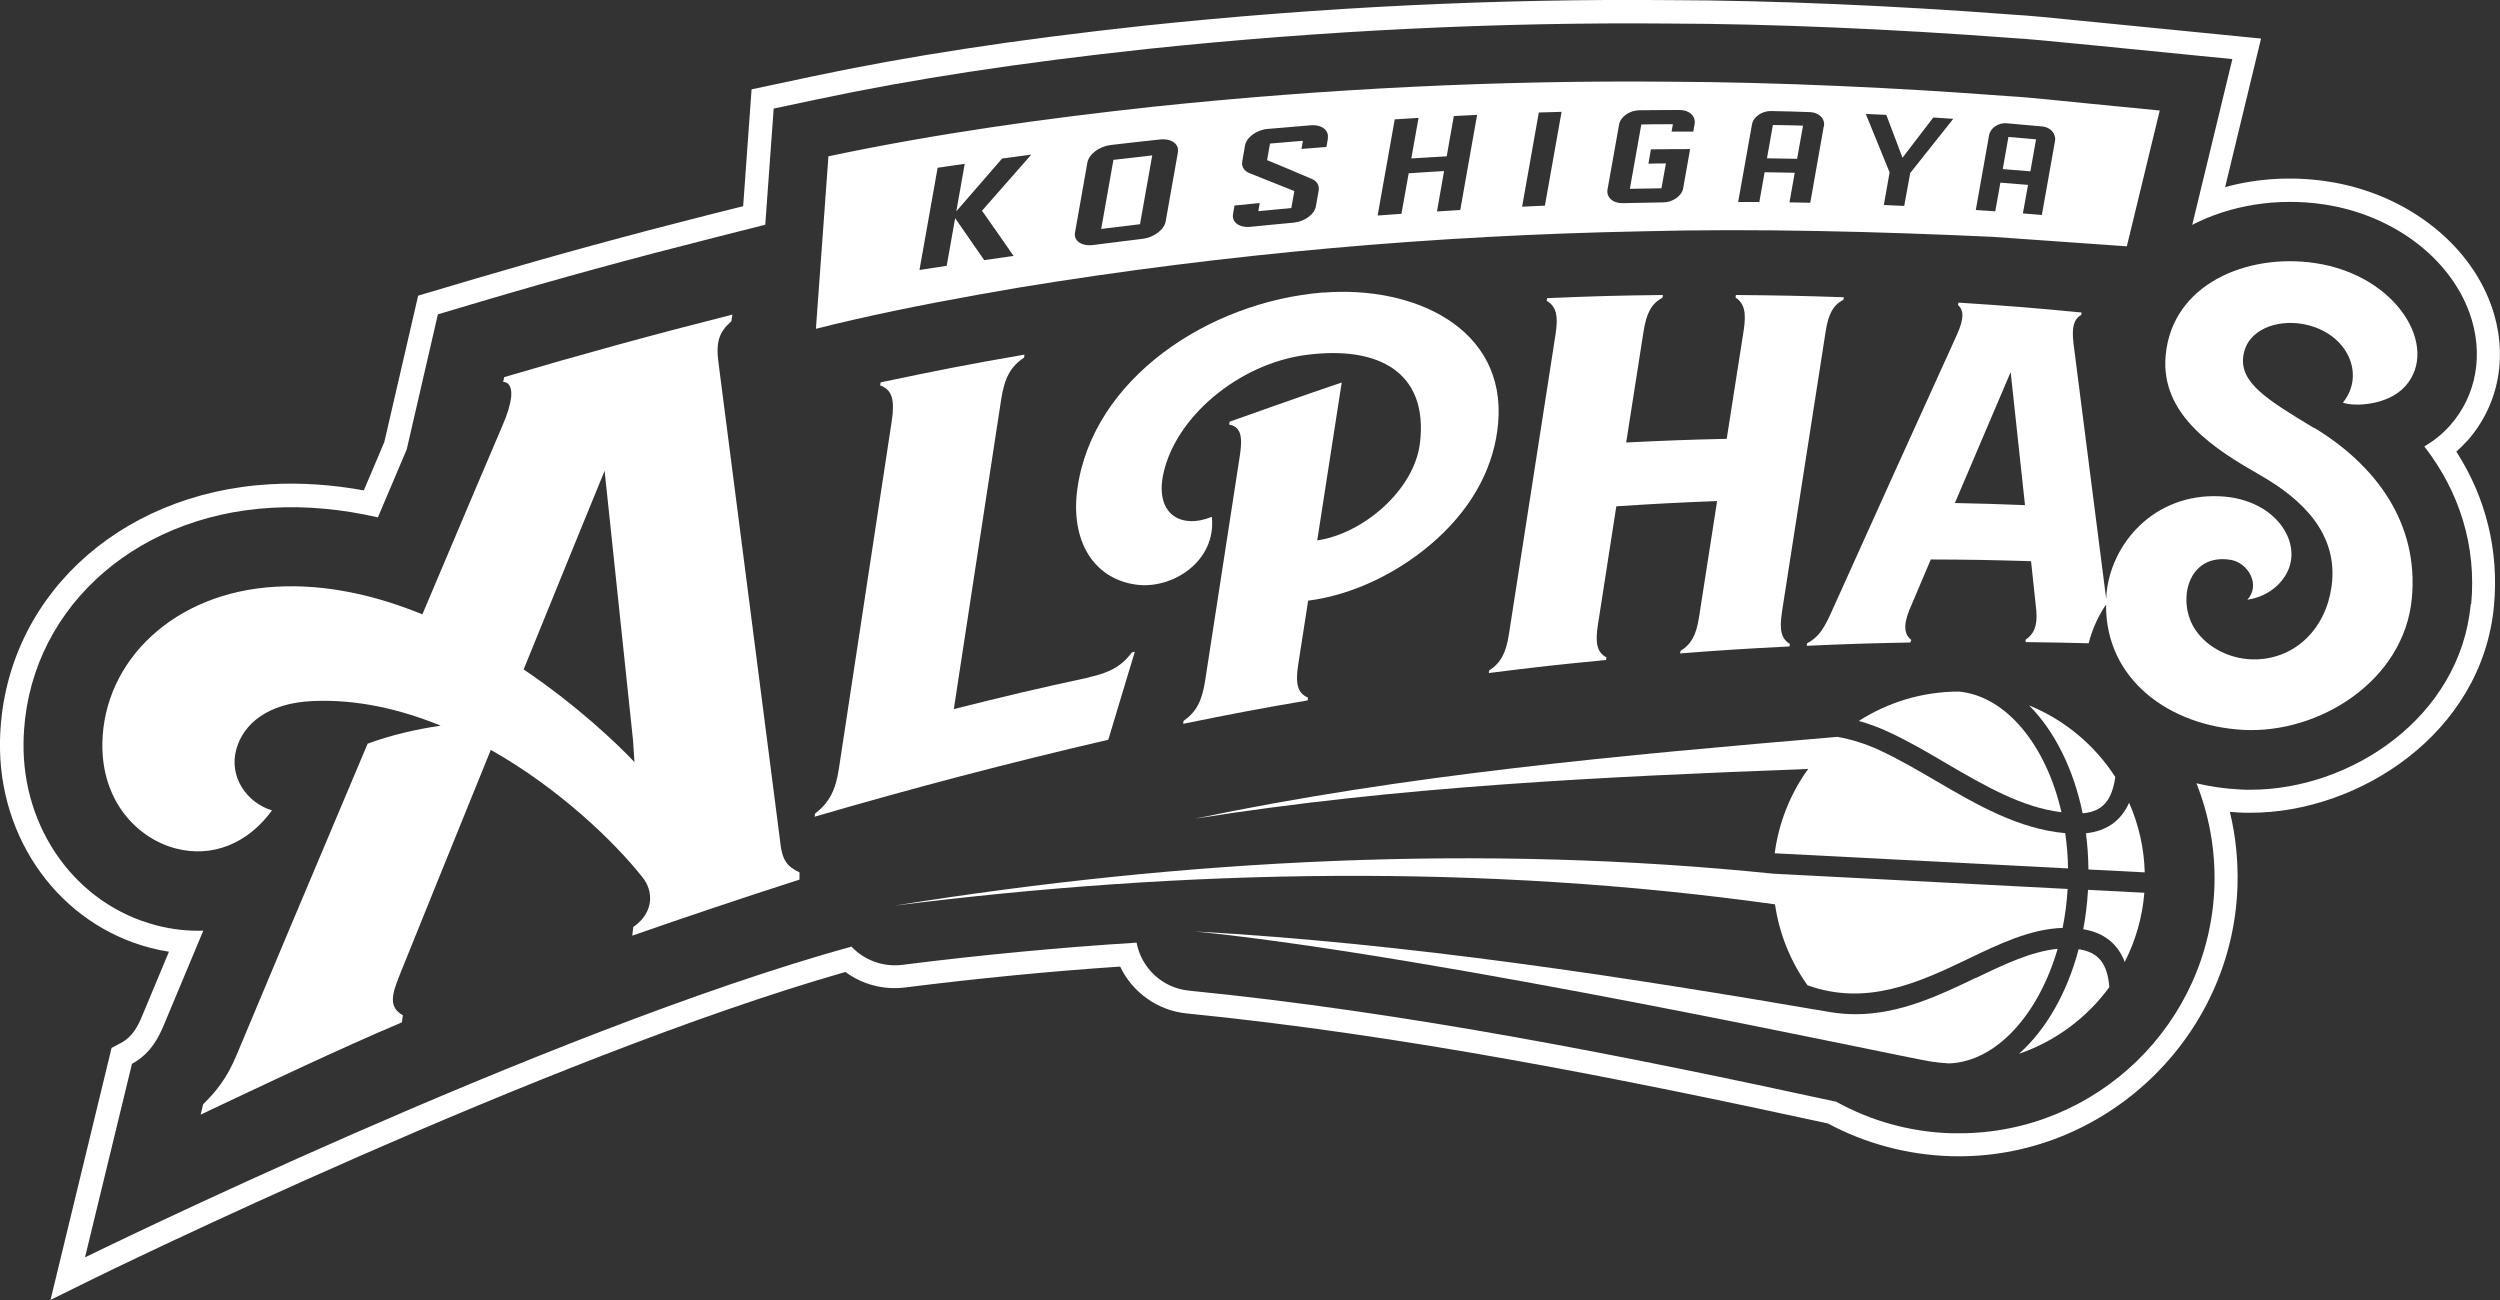 <?xml version="1.0" encoding="UTF-8"?><svg id="uuid-be178fb8-b63d-4670-b029-a9501fab0d80" xmlns="http://www.w3.org/2000/svg" viewBox="0 0 190 98.8"><rect x="0" y="0" width="190" height="98.8" fill="#333333" stroke="none"/><g id="uuid-59a2caf6-3d5f-442d-aede-b9454a7c43f2"><path d="M187.49,33.53c2.49-2.79,3.17-6.66,1.83-10.36-1.76-4.84-6.66-8.53-12.49-9.39-2.62-.39-5.27-.23-7.72.44l2.73-11.29-12.43-1.23c-.52-.05-1.12-.11-1.74-.17-1.56-.16-3.33-.34-4.74-.42C143.86.42,134.62.03,126.91.01c-13.13-.12-26.56.53-39.93,1.94-9.86,1.07-17.9,2.3-25.3,3.87l-4.56.97-.64,8.88-2.71.68c-6.01,1.52-11.78,3.1-17.64,4.83l-4.35,1.29-2.57,11.12-1.56,3.68c-2.41-.44-4.79-.6-7.09-.47C8.84,37.46.2,45.66,0,56.32c-.14,7.48,4.57,13.94,11.44,15.72.46.12.93.22,1.4.29-.93,2.22-1.62,3.87-2.02,4.84-.33.8-.73,1.62-1.64,2.1l-.7.37-4.64,19.15,3.39-1.67c.34-.17,34.13-16.71,57.02-23.25,1.29.95,2.9,1.38,4.52,1.18,5.49-.69,10.99-1.23,16.36-1.59.93,1.95,2.84,3.34,5.05,3.56,16.49,1.64,33.16,4.98,48.73,8.36,2.87,1.54,6.11,2.4,9.37,2.49,11.63.33,21.45-9.03,21.77-20.59.05-1.9-.14-3.77-.58-5.58.22.02.44.03.66.05.3.02.61.02.92.02,8.19,0,17.58-6.01,18.49-15.71.39-4.18-.59-8.21-2.86-11.74.29-.25.56-.52.81-.8ZM187.78,45.91c-.81,8.63-9.14,14.11-16.73,14.11-.28,0-.55,0-.82-.02-1.15-.06-2.25-.22-3.3-.47.95,2.39,1.44,5,1.37,7.72-.3,10.52-8.95,18.88-19.4,18.88-.18,0-.37,0-.55,0-3.19-.09-6.18-.95-8.8-2.4-15.9-3.45-32.62-6.8-49.18-8.44-2.04-.2-3.63-1.73-3.99-3.65-5.86.37-11.8.93-17.82,1.69-1.49.18-2.9-.38-3.85-1.39-23.32,6.46-58.25,23.62-58.25,23.62l3.57-14.71c1.48-.8,2.08-2.13,2.44-2.99.53-1.28,1.56-3.74,2.98-7.13-1.17.04-2.36-.09-3.55-.4-6.08-1.57-10.24-7.31-10.11-13.97.18-9.7,8.12-17.17,18.87-17.77,2.61-.15,5.31.1,8.06.73.84-1.98,1.58-3.72,2.19-5.16l2.37-10.27,3.36-1c5.84-1.73,11.59-3.3,17.57-4.81l3.95-1,.64-8.83,3.26-.69c7.34-1.56,15.33-2.78,25.13-3.84,13.34-1.4,26.7-2.05,39.72-1.93,7.66.02,16.87.41,25.9,1.09,1.4.08,3.15.26,4.7.41.63.06,1.23.12,1.76.17l10.39,1.03-3.05,12.6c2.89-1.5,6.46-2.08,9.98-1.56,5.2.77,9.55,4,11.09,8.24,1.11,3.08.56,6.28-1.49,8.58-.57.64-1.23,1.16-1.94,1.58,2.7,3.48,3.97,7.61,3.56,11.98Z" fill="#fff" stroke-width="0"/><path d="M82.78,51.48c-4.12.89-6.18,1.38-10.29,2.41,1.2-7.85,2.4-15.69,3.6-23.54.25-1.62.71-2.49,1.74-3.17.01-.09.02-.14.03-.23-4.38.76-6.56,1.19-10.93,2.11-.01.09-.02.14-.04.23.91.33,1.13,1.08.88,2.73-1.34,8.79-2.68,17.58-4.01,26.37-.25,1.67-.73,2.6-1.81,3.44-.01.09-.02.14-.04.24,7.4-2.16,14.82-4.11,22.32-5.85.65-2.16.98-3.25,1.63-5.41.15-.51.23-.77.39-1.28-.09.02-.13.03-.22.05-.79,1.05-1.68,1.54-3.26,1.89Z" fill="#fff" stroke-width="0"/><path d="M100.54,22.23c.14-.02-.14.01,0,0h0Z" fill="#fff" stroke-width="0"/><path d="M100.54,22.23c-8.7.71-17.5,6.55-18.66,14.92-.54,3.89,1.18,6.82,4.45,7.28,2.76.39,6.13-1.77,5.77-5.15-2.41.97-4.3-.26-3.7-3.2.89-4.35,5.7-8.41,10.82-9.1,5.61-.75,9.33,1.35,8.7,6.67-.43,3.62-4.35,6.92-7.81,7.42.59-3.78,1.27-8.22,1.86-12-2.91.98-8.02,2.8-8.52,2.98-.01.09-.02.13-.03.22.84.16,1.05.81.81,2.35-.85,5.49-1.8,11.63-2.64,17.12-.24,1.54-.67,2.37-1.64,3.05-.01.09-.02.13-.03.22,3.78-.77,5.67-1.13,9.46-1.78.01-.08.02-.13.03-.21-.79-.34-.98-1.04-.74-2.55.3-1.93.45-2.89.75-4.82,3.38-.43,7.01-2.14,9.86-4.76,2.74-2.52,4.3-5.52,4.58-8.73.63-7.23-6.4-10.48-13.31-9.92Z" fill="#fff" stroke-width="0"/><path d="M135.42,46.56c1.11-7.12,2.22-14.25,3.33-21.37.21-1.34.57-2,1.35-2.41.01-.08.02-.11.03-.19-3.28-.11-4.92-.14-8.2-.17-.01.08-.02.12-.03.19.67.45.83,1.13.62,2.5-.51,3.29-.77,4.94-1.29,8.24-3.05.07-4.58.13-7.64.28.53-3.38.79-5.07,1.32-8.44.22-1.4.6-2.11,1.44-2.57.01-.08.02-.12.03-.2-3.52.04-5.28.09-8.8.24-.01.08-.02.12-.03.2.73.43.89,1.13.67,2.56-1.18,7.59-2.36,15.18-3.54,22.77-.22,1.44-.62,2.19-1.5,2.76-.01.08-.02.12-.03.2,3.56-.45,5.35-.65,8.91-.99.01-.08.02-.12.03-.2-.71-.38-.87-1.06-.65-2.47.56-3.61.84-5.41,1.4-9.01,3.06-.2,4.59-.28,7.66-.4-.55,3.52-.82,5.28-1.37,8.8-.21,1.38-.59,2.08-1.41,2.59-.01.08-.02.12-.03.19,3.33-.26,4.99-.36,8.31-.53.01-.08.02-.11.03-.19-.66-.4-.81-1.06-.6-2.41Z" fill="#fff" stroke-width="0"/><path d="M59.31,64.09h0s-4.71-36.56-4.71-36.56c-.2-1.54.05-2.3.98-3.11l.08-.51c-5.82,1.47-11.55,3.04-17.34,4.75l-.08.37s.75-.07.6,1.21c-.07.55-.28,1.25-.66,2.12-.7,1.63-3.13,7.35-6.08,14.33-3.48-1.42-7.27-2.32-11.13-2.1-7.78.43-13.07,5.64-13.19,11.87-.08,4.53,2.75,7.3,5.6,8.03,2.76.71,5.45-.37,7.29-2.9-1.93-.59-3.29-2.56-2.71-4.65.54-1.93,2.39-3.51,5.8-3.66,3.35-.15,6.65.61,9.73,1.87-1.89.28-3.76.71-5.55,1.37-4.3,10.18-8.59,20.36-9.95,23.64-.74,1.79-1.57,2.8-2.55,3.76l-.19.79c4.63-2.19,10.58-5.02,15.29-7.01l.08-.54c-1.1-.61-.84-1.57-.27-3,.89-2.22,3.81-9.43,6.95-17.17,5.18,2.93,9.36,6.95,11.5,9.65.91,1.09.89,2.74-.67,3.81l-.08.66c4.21-1.47,8.48-2.9,12.71-4.26v-.55c-.96-.45-1.3-.94-1.46-2.22ZM39.8,50.87c2.53-6.23,4.9-12.04,6.15-15.09l2.16,20.48.11,1.66c-1.32-1.4-4.36-4.3-8.42-7.04Z" fill="#fff" stroke-width="0"/><path d="M175.85,32.52c-3.6-2.17-5.63-3.44-5.36-5.45.27-2.03,2.58-2.84,4.65-2.42,3.28.66,4.66,3.81,2.92,5.95.79.31,3.41.25,4.75-1.26,2.61-2.92-.58-8.42-6.89-9.35-5.11-.75-10.83,1.57-11.33,7.02-.42,4.57,3.83,7.18,7.18,9.1,3.13,1.79,5.98,4.42,5.43,8.45-.44,3.21-2.71,5.43-5.64,5.55-1.92.08-3.74-.83-4.69-2.21-1.49-2.17-.62-5.9,2.67-5.35,1.3.22,2.3,1.88,1.26,3.03,1.74-.26,2.86-1.43,3.21-2.54.72-2.27-1.37-5.13-5.27-5.32-5.05-.25-8.32,3.63-8.65,7.44-.01.12-.02.24-.02.36-.83-6.49-1.66-12.98-2.49-19.46-.13-1.19.02-1.79.59-2.13.01-.07.02-.11.03-.18-3.74-.36-5.61-.51-9.36-.75-.01.07-.02.11-.03.18.47.44.44,1.06-.07,2.23-3.24,7.12-6.47,14.26-9.68,21.39-.51,1.08-.91,1.66-1.72,2.09-.01.08-.02.11-.03.19,3.15-.14,4.72-.19,7.87-.25.03-.07.05-.11.08-.19-.5-.4-.65-1.03-.15-2.28.65-1.54.98-2.31,1.63-3.84,3.05.01,4.58.04,7.62.13.16,1.5.24,2.25.4,3.76.11,1.21-.23,1.82-.82,2.21,0,.07.01.11.02.18,1.96.02,3.25.05,4.78.09.22-.89.59-1.78,1.13-2.66.06-.09.12-.18.19-.27-.04,5.73,4.87,9.21,10.42,9.51,5.78.31,12.24-3.74,12.82-10,.54-5.73-2.75-10.13-7.44-12.97ZM148.57,38.23c1.7-3.99,2.55-5.98,4.24-9.95.43,4.04.65,6.07,1.09,10.11-2.13-.08-3.2-.12-5.33-.16Z" fill="#fff" stroke-width="0"/><path d="M134.9,68.73c.33,2.26,1.19,4.36,2.47,6.15,4.46,1.61,8.42-.19,12.11-1.96,2.47-1.19,4.83-2.32,7.28-2.4.19-.95.32-1.95.38-2.96l-22.38-1.16c-22.22-2.28-44.77-1.1-66.78,2.43,22.22-2.8,44.74-3.2,66.92-.1Z" fill="#fff" stroke-width="0"/><path d="M150.15,74.32c-2.75,1.32-5.76,2.76-9.13,2.76-.61,0-1.23-.05-1.87-.15-15.97-2.74-32.16-5.23-48.34-6.14,18.29,1.82,53.72,9.55,55.96,9.89.45.07.9.11,1.36.14,3.61-.14,6.81-3.74,8.25-8.71-2,.2-4.06,1.18-6.22,2.22Z" fill="#fff" stroke-width="0"/><path d="M134.88,64.85l22.29,1.15c-.01-.91-.09-1.81-.21-2.68-3.54-.31-6.73-2.16-9.82-3.97-1.42-.83-2.88-1.68-4.33-2.35-1-.46-2.06-.8-3.16-1-16.33,1.39-32.78,2.86-48.84,6.22,15.44-2.46,31.01-3.19,46.61-3.78-1.33,1.85-2.23,4.03-2.54,6.4Z" fill="#fff" stroke-width="0"/><path d="M158.72,66.08l4.28.22c-.05-1.87-.47-3.66-1.19-5.29-.61,1.38-1.71,2.15-3.28,2.32.12.89.18,1.81.19,2.75Z" fill="#fff" stroke-width="0"/><path d="M160.76,59.05c-1.56-2.42-3.85-4.34-6.55-5.44,1.93,1.94,3.38,4.82,4.07,8.2,1.49-.12,2.23-.96,2.48-2.75Z" fill="#fff" stroke-width="0"/><path d="M158.33,70.62c1.58.27,2.62,1.1,3.15,2.49.81-1.6,1.34-3.37,1.49-5.26l-4.28-.22c-.06,1.02-.18,2.02-.36,2.98Z" fill="#fff" stroke-width="0"/><path d="M147.92,58.02c2.94,1.71,5.73,3.34,8.75,3.71-1.15-5.05-4.18-8.83-7.79-9.17-2.79,0-5.41.82-7.61,2.23.75.21,1.48.48,2.18.8,1.52.7,3.02,1.57,4.46,2.42Z" fill="#fff" stroke-width="0"/><path d="M157.98,72.13c-.88,3.34-2.49,6.14-4.54,7.96,2.77-.95,5.17-2.74,6.87-5.07-.15-1.8-.82-2.65-2.33-2.88Z" fill="#fff" stroke-width="0"/><path d="M83.68,17.4c1.19-.15,1.78-.22,2.96-.36.37-2.09.56-3.14.93-5.23-1.18.13-1.77.2-2.95.34-.37,2.1-.56,3.15-.93,5.26Z" fill="#fff" stroke-width="0"/><path d="M152.21,12.85c.84.07,1.26.1,2.1.17.17-.97.26-1.46.43-2.43-.84-.08-1.26-.11-2.1-.18-.17.98-.26,1.46-.43,2.44Z" fill="#fff" stroke-width="0"/><path d="M134.29,12.03c.92.01,1.38.02,2.29.04.18-1.01.27-1.51.45-2.52-.91-.03-1.37-.04-2.29-.05-.18,1.01-.27,1.52-.45,2.53Z" fill="#fff" stroke-width="0"/><path d="M158.84,7.88c-1.83-.17-4.49-.48-6.33-.58-8.09-.62-17.42-1.06-25.65-1.09-12.95-.12-26.03.52-39.21,1.9-8.18.89-16.47,2.03-24.69,3.77-.29,3.97-.58,7.98-.95,13.11.89-.23,1.93-.48,2.86-.69,4.09-.94,8.43-1.74,12.54-2.44,15.86-2.6,31.77-3.98,47.44-4.28,8.6-.23,18.13.03,26.59.42,2.68.19,7.2.51,10.2.72l2.5-10.32-5.3-.52ZM74.65,16.04c.96,1.36,1.43,2.04,2.38,3.41-.89.13-1.34.19-2.23.32-.88-1.27-1.32-1.91-2.21-3.19-.26,1.45-.39,2.17-.64,3.62-.82.13-1.24.19-2.07.32.55-3.11.83-4.66,1.38-7.77.83-.12,1.24-.18,2.06-.3-.26,1.45-.38,2.17-.64,3.61,1.4-1.61,2.1-2.41,3.48-4.01.89-.12,1.34-.18,2.22-.3-1.49,1.7-2.24,2.55-3.75,4.27ZM89.52,11.58c-.37,2.1-.56,3.15-.93,5.25-.11.63-.9,1.22-1.75,1.32-1.5.18-2.25.28-3.76.47-.87.11-1.49-.31-1.38-.94.38-2.13.57-3.19.94-5.32.11-.64.91-1.24,1.78-1.34,1.51-.18,2.26-.26,3.75-.42.86-.09,1.46.35,1.35.97ZM100.92,10.53c-.05.26-.07.38-.11.64-.76.06-1.14.09-1.9.15.04-.25.07-.37.11-.62-1,.08-1.5.13-2.5.21-.09.5-.13.75-.22,1.26,1.37.57,2.05.85,3.4,1.43.39.17.59.5.52.88-.08.48-.13.71-.21,1.19-.11.62-.86,1.17-1.68,1.25-1.32.12-1.98.19-3.31.32-.83.08-1.42-.35-1.31-.97.05-.26.07-.39.11-.65.77-.08,1.16-.12,1.92-.19-.04.25-.07.37-.11.62,1.01-.1,1.51-.15,2.51-.24.09-.52.14-.78.23-1.29-1.36-.55-2.04-.82-3.41-1.36-.41-.16-.62-.5-.55-.89.09-.48.13-.72.21-1.21.11-.62.88-1.19,1.71-1.26,1.33-.12,1.99-.17,3.3-.28.82-.06,1.39.38,1.28,1ZM110.99,15.96c-.71.04-1.07.06-1.78.11.22-1.23.33-1.84.54-3.07-1.07.06-1.61.1-2.69.17-.22,1.23-.33,1.85-.55,3.08-.72.05-1.09.08-1.81.13.52-2.93.78-4.39,1.3-7.31.72-.05,1.09-.07,1.81-.11-.22,1.23-.33,1.85-.55,3.08,1.08-.07,1.62-.1,2.69-.16.22-1.23.33-1.84.54-3.06.71-.04,1.07-.05,1.77-.09-.51,2.89-.77,4.33-1.28,7.23ZM117.42,15.63c-.69.03-1.04.04-1.74.08.51-2.87.76-4.3,1.27-7.16.7-.02,1.04-.03,1.73-.05-.51,2.85-.76,4.28-1.27,7.14ZM128.79,9.42c-.04.23-.06.35-.1.58-.66,0-.99,0-1.65,0,.04-.22.06-.34.1-.56-.96,0-1.43,0-2.4.02-.35,1.95-.52,2.93-.87,4.89.96-.02,1.44-.03,2.4-.04.13-.76.2-1.13.34-1.89-.53,0-.8,0-1.33.02.08-.44.12-.65.19-1.09,1.2-.01,1.79-.02,2.98-.02-.21,1.19-.32,1.79-.53,2.98-.1.58-.78,1.06-1.51,1.07-1.23.02-1.85.03-3.08.06-.74.02-1.26-.44-1.16-1.03.35-1.98.53-2.96.88-4.94.1-.59.79-1.08,1.53-1.09,1.24-.01,1.85-.02,3.08-.02.73,0,1.23.47,1.13,1.06ZM138.61,9.58c-.41,2.33-.62,3.5-1.03,5.83-.63-.01-.95-.02-1.58-.03.16-.9.24-1.35.4-2.25-.91-.02-1.37-.03-2.29-.04-.16.91-.24,1.36-.4,2.26-.64,0-.96,0-1.61,0,.42-2.36.63-3.54,1.05-5.89.1-.58.76-1.04,1.47-1.02,1.18.02,1.77.04,2.93.08.7.02,1.17.51,1.07,1.08ZM145.17,13.19c-.18.98-.27,1.48-.45,2.46-.62-.03-.93-.04-1.55-.07.18-.99.26-1.49.44-2.48-.72-1.78-1.08-2.66-1.81-4.44.63.03.94.04,1.56.07.49,1.3.74,1.96,1.23,3.26.94-1.23,1.4-1.84,2.34-3.06.61.04.92.06,1.52.1-1.31,1.65-1.97,2.47-3.29,4.14ZM155.19,16.34c-.58-.05-.87-.07-1.45-.12.15-.87.23-1.3.39-2.17-.84-.07-1.26-.1-2.1-.17-.15.87-.23,1.31-.39,2.18-.59-.04-.88-.06-1.48-.1.4-2.28.61-3.41,1.01-5.68.1-.56.71-.97,1.35-.91,1.08.09,1.62.14,2.69.24.64.06,1.07.56.97,1.11-.4,2.25-.6,3.37-1,5.63Z" fill="#fff" stroke-width="0"/></g></svg>